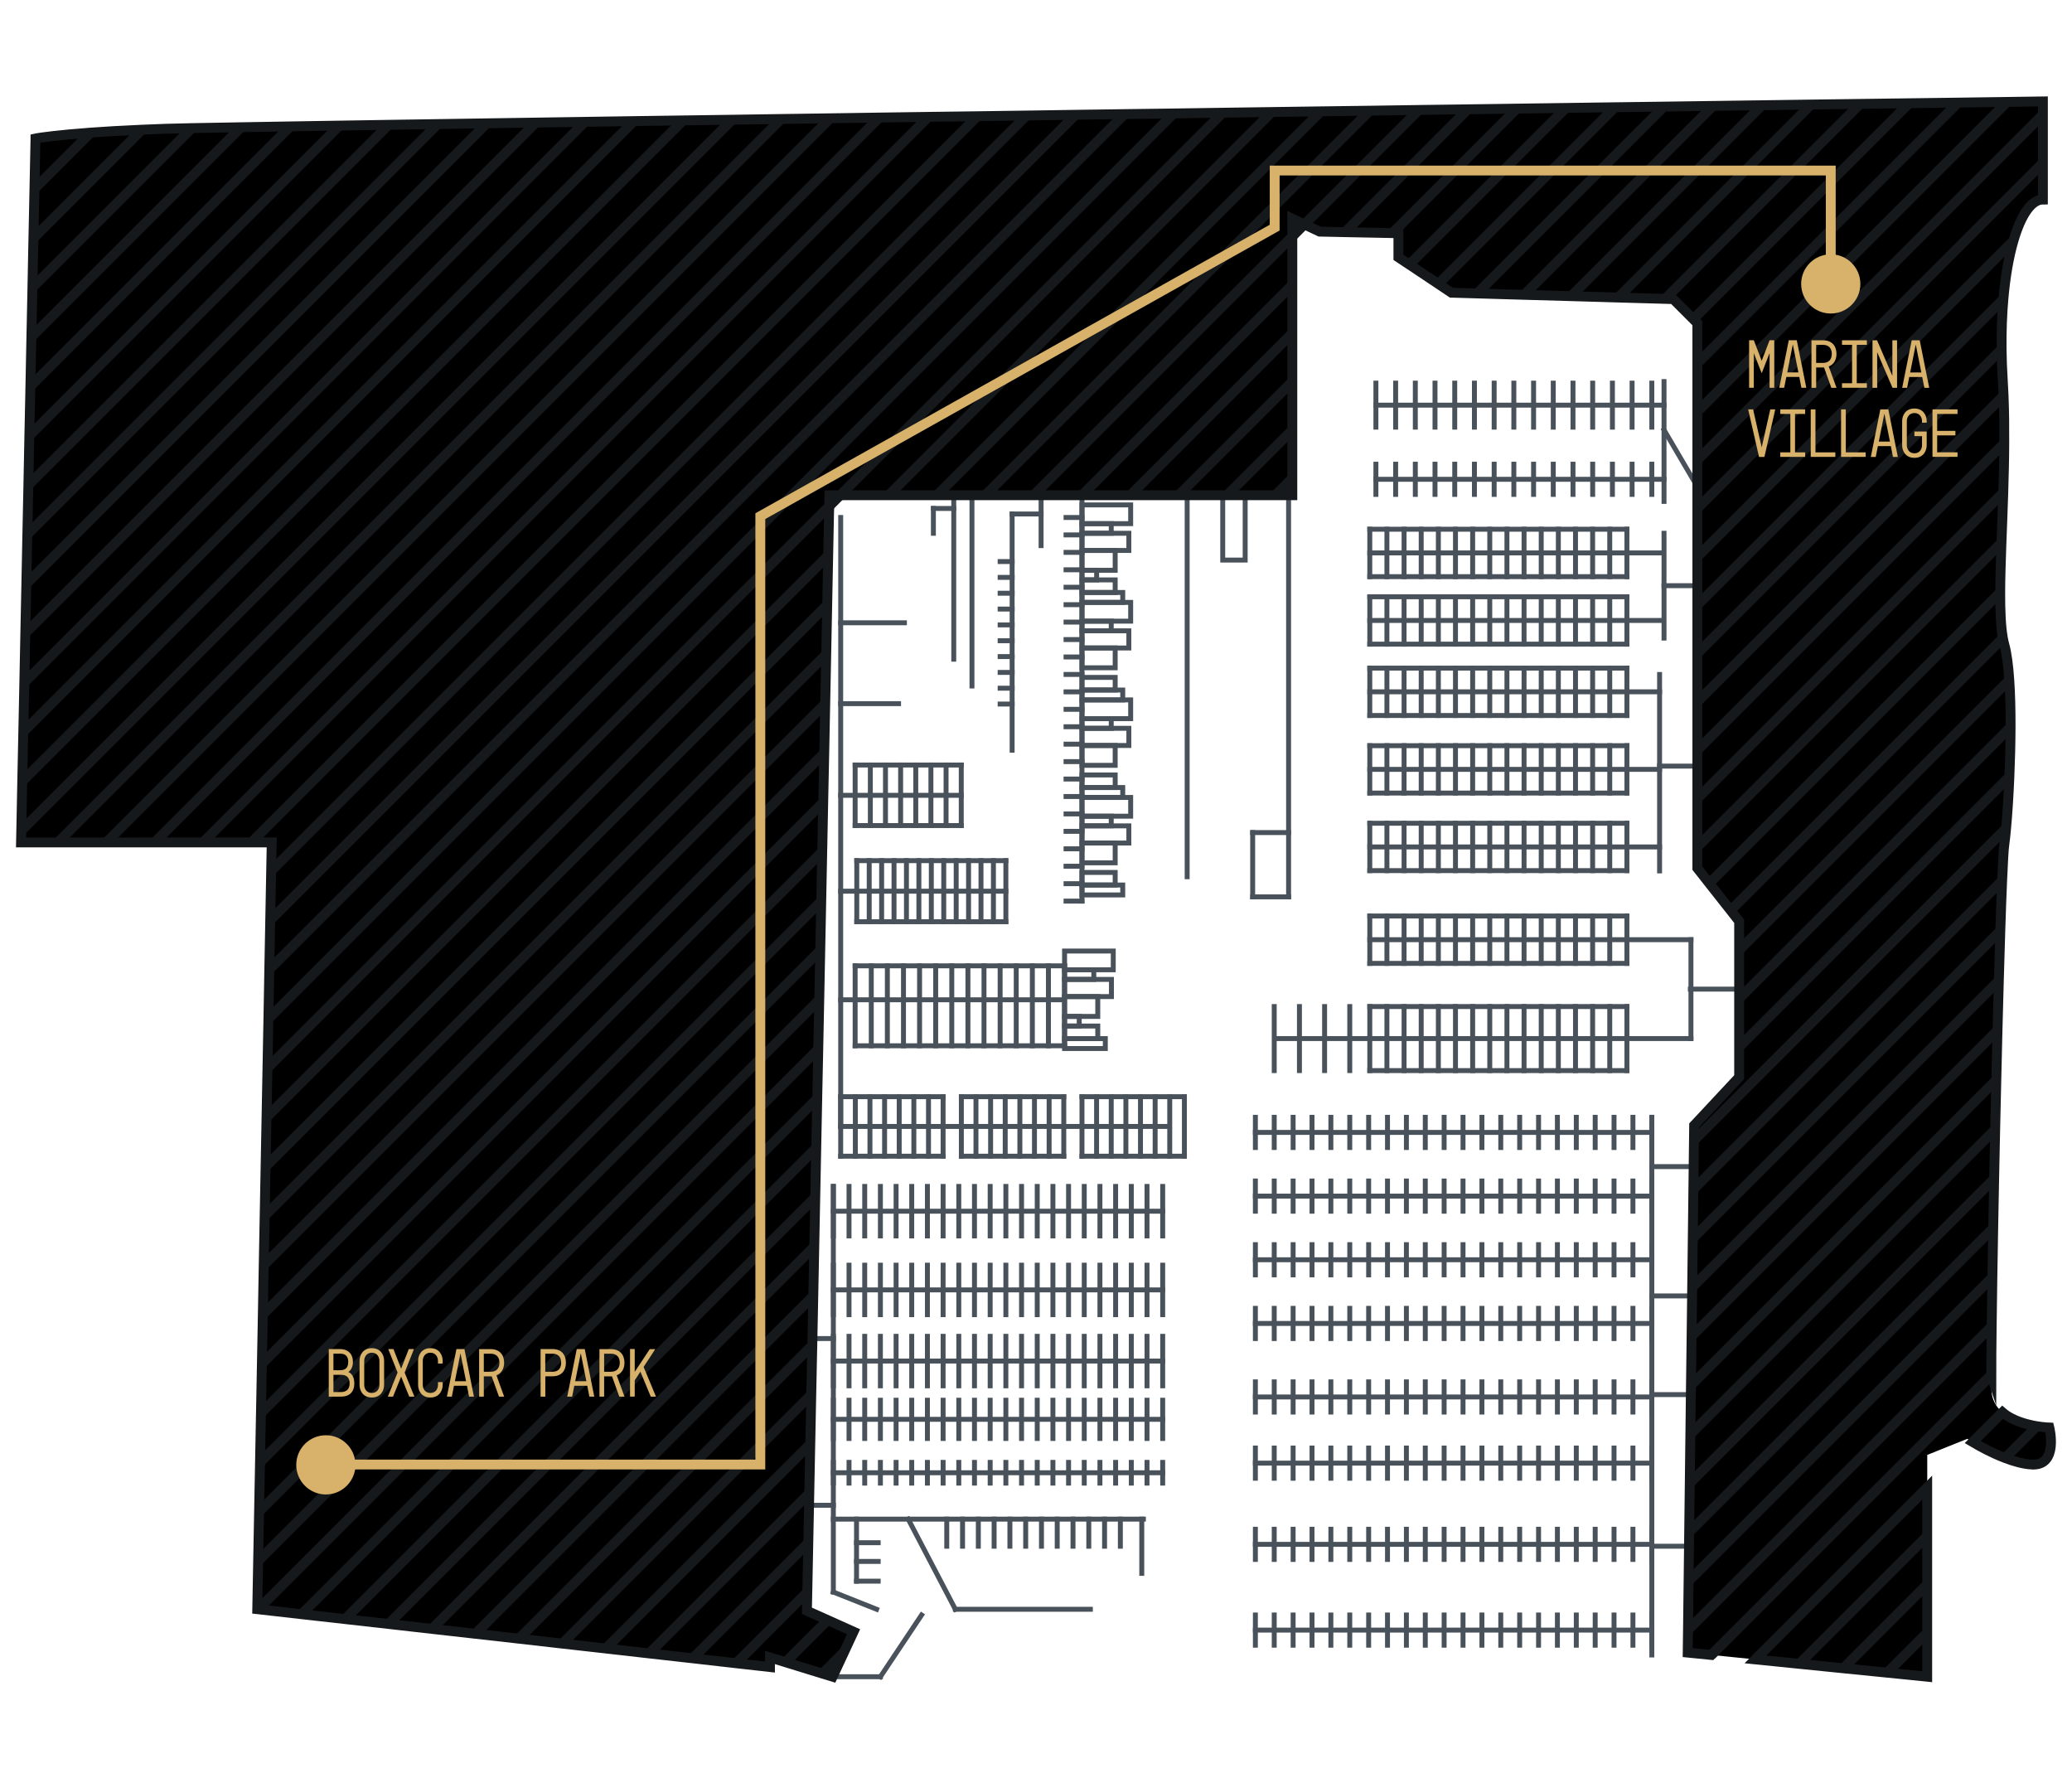 <?xml version="1.0" encoding="UTF-8"?><svg id="_2016-move" xmlns="http://www.w3.org/2000/svg" width="620" height="532" viewBox="0 0 420 360"><defs><style>.cls-1{stroke:#49525a;stroke-linecap:square;}.cls-1,.cls-2,.cls-3{fill:none;stroke-miterlimit:10;}.cls-4{fill:#d8b16a;}.cls-2{stroke:#16191c;}.cls-2,.cls-3{stroke-width:2px;}.cls-3{stroke:#d8b16a;}</style></defs><g><g id="dock"><line class="cls-1" x1="254.47" y1="229.32" x2="334.83" y2="229.32"/><line class="cls-1" x1="334.83" y1="226.26" x2="334.83" y2="335.23"/><line class="cls-1" x1="334.83" y1="236.25" x2="347.58" y2="236.25"/><line class="cls-1" x1="334.83" y1="262.46" x2="347.58" y2="262.46"/><line class="cls-1" x1="334.83" y1="282.46" x2="347.58" y2="282.46"/><line class="cls-1" x1="334.83" y1="313.19" x2="347.58" y2="313.19"/><line class="cls-1" x1="254.47" y1="232.38" x2="254.47" y2="226.26"/><line class="cls-1" x1="258.29" y1="232.38" x2="258.29" y2="226.26"/><line class="cls-1" x1="262.12" y1="232.38" x2="262.12" y2="226.26"/><line class="cls-1" x1="265.95" y1="232.38" x2="265.95" y2="226.26"/><line class="cls-1" x1="269.77" y1="232.38" x2="269.77" y2="226.26"/><line class="cls-1" x1="273.6" y1="232.38" x2="273.6" y2="226.26"/><line class="cls-1" x1="277.43" y1="232.38" x2="277.43" y2="226.26"/><line class="cls-1" x1="281.25" y1="232.38" x2="281.25" y2="226.26"/><line class="cls-1" x1="285.08" y1="232.38" x2="285.08" y2="226.26"/><line class="cls-1" x1="288.91" y1="232.38" x2="288.91" y2="226.26"/><line class="cls-1" x1="292.73" y1="232.38" x2="292.73" y2="226.26"/><line class="cls-1" x1="296.56" y1="232.38" x2="296.56" y2="226.26"/><line class="cls-1" x1="300.39" y1="232.38" x2="300.39" y2="226.26"/><line class="cls-1" x1="304.21" y1="232.38" x2="304.21" y2="226.26"/><line class="cls-1" x1="308.04" y1="232.38" x2="308.04" y2="226.26"/><line class="cls-1" x1="311.87" y1="232.38" x2="311.87" y2="226.26"/><line class="cls-1" x1="315.69" y1="232.38" x2="315.69" y2="226.26"/><line class="cls-1" x1="319.52" y1="232.38" x2="319.52" y2="226.26"/><line class="cls-1" x1="323.35" y1="232.38" x2="323.35" y2="226.26"/><line class="cls-1" x1="327.17" y1="232.38" x2="327.17" y2="226.26"/><line class="cls-1" x1="331" y1="232.38" x2="331" y2="226.26"/><line class="cls-1" x1="334.83" y1="232.38" x2="334.83" y2="226.26"/><line class="cls-1" x1="278.9" y1="100.01" x2="278.9" y2="93.89"/><line class="cls-1" x1="282.9" y1="100.01" x2="282.9" y2="93.89"/><line class="cls-1" x1="286.89" y1="100.01" x2="286.89" y2="93.89"/><line class="cls-1" x1="290.88" y1="100.01" x2="290.88" y2="93.89"/><line class="cls-1" x1="294.88" y1="100.01" x2="294.88" y2="93.89"/><line class="cls-1" x1="298.87" y1="100.01" x2="298.87" y2="93.89"/><line class="cls-1" x1="302.87" y1="100.01" x2="302.87" y2="93.89"/><line class="cls-1" x1="306.86" y1="100.01" x2="306.86" y2="93.89"/><line class="cls-1" x1="310.86" y1="100.01" x2="310.86" y2="93.89"/><line class="cls-1" x1="314.85" y1="100.01" x2="314.85" y2="93.89"/><line class="cls-1" x1="318.85" y1="100.01" x2="318.85" y2="93.89"/><line class="cls-1" x1="322.84" y1="100.01" x2="322.84" y2="93.89"/><line class="cls-1" x1="326.84" y1="100.01" x2="326.84" y2="93.89"/><line class="cls-1" x1="330.83" y1="100.01" x2="330.83" y2="93.89"/><line class="cls-1" x1="334.83" y1="100.01" x2="334.83" y2="93.89"/><line class="cls-1" x1="254.47" y1="242.23" x2="334.83" y2="242.23"/><line class="cls-1" x1="254.47" y1="245.29" x2="254.47" y2="239.17"/><line class="cls-1" x1="258.29" y1="245.29" x2="258.29" y2="239.17"/><line class="cls-1" x1="262.12" y1="245.29" x2="262.12" y2="239.17"/><line class="cls-1" x1="265.95" y1="245.29" x2="265.95" y2="239.17"/><line class="cls-1" x1="269.77" y1="245.29" x2="269.77" y2="239.17"/><line class="cls-1" x1="273.6" y1="245.29" x2="273.6" y2="239.17"/><line class="cls-1" x1="277.43" y1="245.29" x2="277.43" y2="239.17"/><line class="cls-1" x1="281.25" y1="245.29" x2="281.25" y2="239.17"/><line class="cls-1" x1="285.08" y1="245.29" x2="285.08" y2="239.17"/><line class="cls-1" x1="288.91" y1="245.29" x2="288.91" y2="239.17"/><line class="cls-1" x1="292.73" y1="245.29" x2="292.73" y2="239.17"/><line class="cls-1" x1="296.56" y1="245.29" x2="296.56" y2="239.17"/><line class="cls-1" x1="300.39" y1="245.29" x2="300.39" y2="239.17"/><line class="cls-1" x1="304.21" y1="245.29" x2="304.21" y2="239.17"/><line class="cls-1" x1="308.04" y1="245.29" x2="308.04" y2="239.17"/><line class="cls-1" x1="311.87" y1="245.29" x2="311.87" y2="239.17"/><line class="cls-1" x1="315.69" y1="245.29" x2="315.69" y2="239.17"/><line class="cls-1" x1="319.52" y1="245.29" x2="319.52" y2="239.17"/><line class="cls-1" x1="323.35" y1="245.29" x2="323.35" y2="239.17"/><line class="cls-1" x1="327.17" y1="245.29" x2="327.17" y2="239.17"/><line class="cls-1" x1="331" y1="245.29" x2="331" y2="239.17"/><line class="cls-1" x1="334.83" y1="245.29" x2="334.83" y2="239.17"/><line class="cls-1" x1="254.47" y1="255.13" x2="334.83" y2="255.13"/><line class="cls-1" x1="254.47" y1="258.19" x2="254.47" y2="252.07"/><line class="cls-1" x1="258.29" y1="258.19" x2="258.29" y2="252.07"/><line class="cls-1" x1="262.12" y1="258.19" x2="262.12" y2="252.07"/><line class="cls-1" x1="265.95" y1="258.19" x2="265.95" y2="252.07"/><line class="cls-1" x1="269.77" y1="258.19" x2="269.77" y2="252.07"/><line class="cls-1" x1="273.6" y1="258.19" x2="273.6" y2="252.07"/><line class="cls-1" x1="277.43" y1="258.19" x2="277.43" y2="252.07"/><line class="cls-1" x1="281.25" y1="258.19" x2="281.25" y2="252.07"/><line class="cls-1" x1="285.08" y1="258.19" x2="285.08" y2="252.07"/><line class="cls-1" x1="288.91" y1="258.19" x2="288.91" y2="252.07"/><line class="cls-1" x1="292.73" y1="258.19" x2="292.73" y2="252.07"/><line class="cls-1" x1="296.56" y1="258.19" x2="296.56" y2="252.07"/><line class="cls-1" x1="300.39" y1="258.19" x2="300.39" y2="252.07"/><line class="cls-1" x1="304.21" y1="258.19" x2="304.21" y2="252.07"/><line class="cls-1" x1="308.04" y1="258.19" x2="308.04" y2="252.07"/><line class="cls-1" x1="311.87" y1="258.19" x2="311.87" y2="252.07"/><line class="cls-1" x1="315.69" y1="258.19" x2="315.69" y2="252.07"/><line class="cls-1" x1="319.52" y1="258.19" x2="319.52" y2="252.07"/><line class="cls-1" x1="323.35" y1="258.19" x2="323.35" y2="252.07"/><line class="cls-1" x1="327.17" y1="258.19" x2="327.17" y2="252.07"/><line class="cls-1" x1="331" y1="258.19" x2="331" y2="252.07"/><line class="cls-1" x1="334.83" y1="258.19" x2="334.83" y2="252.07"/><line class="cls-1" x1="254.47" y1="268.04" x2="334.83" y2="268.04"/><line class="cls-1" x1="254.47" y1="271.1" x2="254.47" y2="264.98"/><line class="cls-1" x1="258.29" y1="271.1" x2="258.29" y2="264.98"/><line class="cls-1" x1="262.12" y1="271.1" x2="262.12" y2="264.98"/><line class="cls-1" x1="265.95" y1="271.1" x2="265.95" y2="264.98"/><line class="cls-1" x1="269.77" y1="271.1" x2="269.77" y2="264.98"/><line class="cls-1" x1="273.6" y1="271.1" x2="273.6" y2="264.98"/><line class="cls-1" x1="277.43" y1="271.1" x2="277.43" y2="264.98"/><line class="cls-1" x1="281.25" y1="271.1" x2="281.25" y2="264.98"/><line class="cls-1" x1="285.08" y1="271.1" x2="285.08" y2="264.98"/><line class="cls-1" x1="288.91" y1="271.1" x2="288.91" y2="264.98"/><line class="cls-1" x1="292.73" y1="271.1" x2="292.73" y2="264.98"/><line class="cls-1" x1="296.56" y1="271.1" x2="296.56" y2="264.98"/><line class="cls-1" x1="300.39" y1="271.1" x2="300.39" y2="264.98"/><line class="cls-1" x1="304.21" y1="271.1" x2="304.21" y2="264.98"/><line class="cls-1" x1="308.04" y1="271.1" x2="308.04" y2="264.98"/><line class="cls-1" x1="311.87" y1="271.1" x2="311.87" y2="264.98"/><line class="cls-1" x1="315.69" y1="271.1" x2="315.69" y2="264.98"/><line class="cls-1" x1="319.52" y1="271.1" x2="319.52" y2="264.98"/><line class="cls-1" x1="323.35" y1="271.1" x2="323.35" y2="264.98"/><line class="cls-1" x1="327.17" y1="271.1" x2="327.17" y2="264.98"/><line class="cls-1" x1="331" y1="271.1" x2="331" y2="264.98"/><line class="cls-1" x1="334.83" y1="271.1" x2="334.83" y2="264.98"/><line class="cls-1" x1="254.47" y1="282.94" x2="334.83" y2="282.94"/><line class="cls-1" x1="254.47" y1="286" x2="254.47" y2="279.88"/><line class="cls-1" x1="258.29" y1="286" x2="258.29" y2="279.88"/><line class="cls-1" x1="262.12" y1="286" x2="262.12" y2="279.88"/><line class="cls-1" x1="265.95" y1="286" x2="265.95" y2="279.88"/><line class="cls-1" x1="269.77" y1="286" x2="269.77" y2="279.88"/><line class="cls-1" x1="273.6" y1="286" x2="273.6" y2="279.88"/><line class="cls-1" x1="277.43" y1="286" x2="277.43" y2="279.88"/><line class="cls-1" x1="281.25" y1="286" x2="281.25" y2="279.88"/><line class="cls-1" x1="285.08" y1="286" x2="285.08" y2="279.88"/><line class="cls-1" x1="288.91" y1="286" x2="288.91" y2="279.88"/><line class="cls-1" x1="292.73" y1="286" x2="292.73" y2="279.88"/><line class="cls-1" x1="296.56" y1="286" x2="296.56" y2="279.88"/><line class="cls-1" x1="300.39" y1="286" x2="300.39" y2="279.88"/><line class="cls-1" x1="304.21" y1="286" x2="304.21" y2="279.88"/><line class="cls-1" x1="308.04" y1="286" x2="308.04" y2="279.88"/><line class="cls-1" x1="311.87" y1="286" x2="311.87" y2="279.88"/><line class="cls-1" x1="315.69" y1="286" x2="315.69" y2="279.88"/><line class="cls-1" x1="319.52" y1="286" x2="319.52" y2="279.88"/><line class="cls-1" x1="323.35" y1="286" x2="323.35" y2="279.88"/><line class="cls-1" x1="327.17" y1="286" x2="327.17" y2="279.88"/><line class="cls-1" x1="331" y1="286" x2="331" y2="279.88"/><line class="cls-1" x1="334.83" y1="286" x2="334.83" y2="279.88"/><line class="cls-1" x1="254.47" y1="296.35" x2="334.83" y2="296.35"/><line class="cls-1" x1="254.47" y1="299.41" x2="254.47" y2="293.29"/><line class="cls-1" x1="258.29" y1="299.41" x2="258.29" y2="293.29"/><line class="cls-1" x1="262.12" y1="299.41" x2="262.12" y2="293.29"/><line class="cls-1" x1="265.95" y1="299.41" x2="265.95" y2="293.29"/><line class="cls-1" x1="269.77" y1="299.41" x2="269.77" y2="293.29"/><line class="cls-1" x1="273.6" y1="299.41" x2="273.6" y2="293.29"/><line class="cls-1" x1="277.43" y1="299.41" x2="277.43" y2="293.29"/><line class="cls-1" x1="281.25" y1="299.41" x2="281.25" y2="293.29"/><line class="cls-1" x1="285.08" y1="299.41" x2="285.08" y2="293.29"/><line class="cls-1" x1="288.91" y1="299.41" x2="288.91" y2="293.29"/><line class="cls-1" x1="292.73" y1="299.41" x2="292.73" y2="293.29"/><line class="cls-1" x1="296.56" y1="299.41" x2="296.56" y2="293.29"/><line class="cls-1" x1="300.39" y1="299.41" x2="300.39" y2="293.29"/><line class="cls-1" x1="304.21" y1="299.41" x2="304.21" y2="293.29"/><line class="cls-1" x1="308.04" y1="299.41" x2="308.04" y2="293.29"/><line class="cls-1" x1="311.87" y1="299.41" x2="311.87" y2="293.29"/><line class="cls-1" x1="315.69" y1="299.41" x2="315.69" y2="293.29"/><line class="cls-1" x1="319.52" y1="299.41" x2="319.52" y2="293.29"/><line class="cls-1" x1="323.35" y1="299.41" x2="323.35" y2="293.29"/><line class="cls-1" x1="327.17" y1="299.41" x2="327.17" y2="293.29"/><line class="cls-1" x1="331" y1="299.41" x2="331" y2="293.29"/><line class="cls-1" x1="334.83" y1="299.41" x2="334.83" y2="293.29"/><line class="cls-1" x1="254.47" y1="312.81" x2="334.83" y2="312.81"/><line class="cls-1" x1="254.47" y1="315.87" x2="254.47" y2="309.75"/><line class="cls-1" x1="258.29" y1="315.87" x2="258.29" y2="309.75"/><line class="cls-1" x1="262.12" y1="315.87" x2="262.12" y2="309.75"/><line class="cls-1" x1="265.95" y1="315.87" x2="265.95" y2="309.75"/><line class="cls-1" x1="269.77" y1="315.87" x2="269.77" y2="309.75"/><line class="cls-1" x1="273.6" y1="315.87" x2="273.6" y2="309.75"/><line class="cls-1" x1="277.43" y1="315.87" x2="277.43" y2="309.75"/><line class="cls-1" x1="281.25" y1="315.87" x2="281.25" y2="309.75"/><line class="cls-1" x1="285.08" y1="315.87" x2="285.08" y2="309.75"/><line class="cls-1" x1="288.91" y1="315.87" x2="288.91" y2="309.75"/><line class="cls-1" x1="292.73" y1="315.87" x2="292.73" y2="309.75"/><line class="cls-1" x1="296.56" y1="315.87" x2="296.56" y2="309.75"/><line class="cls-1" x1="300.39" y1="315.87" x2="300.39" y2="309.75"/><line class="cls-1" x1="304.21" y1="315.87" x2="304.21" y2="309.75"/><line class="cls-1" x1="308.04" y1="315.87" x2="308.04" y2="309.75"/><line class="cls-1" x1="311.87" y1="315.87" x2="311.87" y2="309.75"/><line class="cls-1" x1="315.69" y1="315.87" x2="315.69" y2="309.75"/><line class="cls-1" x1="319.52" y1="315.87" x2="319.52" y2="309.75"/><line class="cls-1" x1="323.35" y1="315.87" x2="323.35" y2="309.75"/><line class="cls-1" x1="327.17" y1="315.87" x2="327.17" y2="309.75"/><line class="cls-1" x1="331" y1="315.87" x2="331" y2="309.75"/><line class="cls-1" x1="334.83" y1="315.87" x2="334.83" y2="309.75"/><line class="cls-1" x1="254.47" y1="330.19" x2="334.83" y2="330.19"/><line class="cls-1" x1="254.47" y1="333.25" x2="254.47" y2="327.13"/><line class="cls-1" x1="258.29" y1="333.25" x2="258.29" y2="327.13"/><line class="cls-1" x1="262.12" y1="333.25" x2="262.12" y2="327.13"/><line class="cls-1" x1="265.95" y1="333.25" x2="265.95" y2="327.13"/><line class="cls-1" x1="269.77" y1="333.25" x2="269.77" y2="327.13"/><line class="cls-1" x1="273.6" y1="333.25" x2="273.6" y2="327.13"/><line class="cls-1" x1="277.43" y1="333.25" x2="277.43" y2="327.13"/><line class="cls-1" x1="281.25" y1="333.25" x2="281.25" y2="327.13"/><line class="cls-1" x1="285.08" y1="333.25" x2="285.08" y2="327.13"/><line class="cls-1" x1="288.91" y1="333.25" x2="288.91" y2="327.13"/><line class="cls-1" x1="292.73" y1="333.25" x2="292.73" y2="327.13"/><line class="cls-1" x1="296.56" y1="333.25" x2="296.56" y2="327.13"/><line class="cls-1" x1="300.39" y1="333.25" x2="300.39" y2="327.13"/><line class="cls-1" x1="304.21" y1="333.25" x2="304.21" y2="327.13"/><line class="cls-1" x1="308.04" y1="333.25" x2="308.04" y2="327.13"/><line class="cls-1" x1="311.87" y1="333.25" x2="311.87" y2="327.13"/><line class="cls-1" x1="315.69" y1="333.25" x2="315.69" y2="327.13"/><line class="cls-1" x1="319.52" y1="333.25" x2="319.52" y2="327.13"/><line class="cls-1" x1="323.35" y1="333.25" x2="323.35" y2="327.13"/><line class="cls-1" x1="327.17" y1="333.25" x2="327.17" y2="327.13"/><line class="cls-1" x1="331" y1="333.25" x2="331" y2="327.13"/><line class="cls-1" x1="334.83" y1="333.25" x2="334.83" y2="327.13"/><line class="cls-1" x1="168.92" y1="240.27" x2="168.92" y2="322.48"/><line class="cls-1" x1="168.92" y1="322.48" x2="177.69" y2="325.97"/><line class="cls-1" x1="161.51" y1="304.89" x2="168.92" y2="304.89"/><line class="cls-1" x1="162.24" y1="271.1" x2="168.92" y2="271.1"/><line class="cls-1" x1="168.92" y1="245.29" x2="235.68" y2="245.29"/><line class="cls-1" x1="235.68" y1="240.27" x2="235.68" y2="250.3"/><line class="cls-1" x1="232.5" y1="240.27" x2="232.5" y2="250.3"/><line class="cls-1" x1="229.32" y1="240.27" x2="229.32" y2="250.3"/><line class="cls-1" x1="226.14" y1="240.27" x2="226.14" y2="250.3"/><line class="cls-1" x1="222.96" y1="240.27" x2="222.96" y2="250.3"/><line class="cls-1" x1="219.78" y1="240.27" x2="219.78" y2="250.3"/><line class="cls-1" x1="216.6" y1="240.27" x2="216.6" y2="250.3"/><line class="cls-1" x1="213.43" y1="240.27" x2="213.43" y2="250.3"/><line class="cls-1" x1="210.25" y1="240.27" x2="210.25" y2="250.3"/><line class="cls-1" x1="207.07" y1="240.27" x2="207.07" y2="250.3"/><line class="cls-1" x1="203.89" y1="240.27" x2="203.89" y2="250.3"/><line class="cls-1" x1="200.71" y1="240.27" x2="200.71" y2="250.3"/><line class="cls-1" x1="197.53" y1="240.27" x2="197.53" y2="250.3"/><line class="cls-1" x1="194.35" y1="240.27" x2="194.35" y2="250.3"/><line class="cls-1" x1="191.17" y1="240.27" x2="191.17" y2="250.3"/><line class="cls-1" x1="187.99" y1="240.27" x2="187.99" y2="250.3"/><line class="cls-1" x1="184.81" y1="240.27" x2="184.81" y2="250.3"/><line class="cls-1" x1="181.64" y1="240.27" x2="181.64" y2="250.3"/><line class="cls-1" x1="178.46" y1="240.27" x2="178.46" y2="250.3"/><line class="cls-1" x1="175.28" y1="240.27" x2="175.28" y2="250.3"/><line class="cls-1" x1="172.1" y1="240.27" x2="172.1" y2="250.3"/><line class="cls-1" x1="168.92" y1="240.27" x2="168.92" y2="250.3"/><line class="cls-1" x1="168.92" y1="261.24" x2="235.68" y2="261.24"/><line class="cls-1" x1="235.68" y1="256.23" x2="235.68" y2="266.26"/><line class="cls-1" x1="232.5" y1="256.23" x2="232.5" y2="266.26"/><line class="cls-1" x1="229.32" y1="256.23" x2="229.32" y2="266.26"/><line class="cls-1" x1="226.14" y1="256.23" x2="226.14" y2="266.26"/><line class="cls-1" x1="222.96" y1="256.23" x2="222.96" y2="266.26"/><line class="cls-1" x1="219.78" y1="256.23" x2="219.78" y2="266.26"/><line class="cls-1" x1="216.6" y1="256.23" x2="216.6" y2="266.26"/><line class="cls-1" x1="213.43" y1="256.23" x2="213.43" y2="266.26"/><line class="cls-1" x1="210.25" y1="256.23" x2="210.25" y2="266.26"/><line class="cls-1" x1="207.07" y1="256.23" x2="207.07" y2="266.26"/><line class="cls-1" x1="203.89" y1="256.23" x2="203.89" y2="266.26"/><line class="cls-1" x1="200.71" y1="256.23" x2="200.71" y2="266.26"/><line class="cls-1" x1="197.53" y1="256.23" x2="197.53" y2="266.26"/><line class="cls-1" x1="194.35" y1="256.23" x2="194.35" y2="266.26"/><line class="cls-1" x1="191.17" y1="256.23" x2="191.17" y2="266.26"/><line class="cls-1" x1="187.99" y1="256.23" x2="187.99" y2="266.26"/><line class="cls-1" x1="184.81" y1="256.23" x2="184.81" y2="266.26"/><line class="cls-1" x1="181.64" y1="256.23" x2="181.64" y2="266.26"/><line class="cls-1" x1="178.46" y1="256.23" x2="178.46" y2="266.26"/><line class="cls-1" x1="175.28" y1="256.23" x2="175.28" y2="266.26"/><line class="cls-1" x1="172.1" y1="256.23" x2="172.1" y2="266.26"/><line class="cls-1" x1="168.92" y1="256.23" x2="168.92" y2="266.26"/><line class="cls-1" x1="168.92" y1="275.66" x2="235.68" y2="275.66"/><line class="cls-1" x1="235.68" y1="270.65" x2="235.68" y2="280.68"/><line class="cls-1" x1="232.5" y1="270.65" x2="232.5" y2="280.68"/><line class="cls-1" x1="229.32" y1="270.65" x2="229.32" y2="280.68"/><line class="cls-1" x1="226.14" y1="270.65" x2="226.14" y2="280.68"/><line class="cls-1" x1="222.96" y1="270.65" x2="222.96" y2="280.68"/><line class="cls-1" x1="219.78" y1="270.65" x2="219.78" y2="280.68"/><line class="cls-1" x1="216.6" y1="270.65" x2="216.6" y2="280.68"/><line class="cls-1" x1="213.43" y1="270.65" x2="213.43" y2="280.68"/><line class="cls-1" x1="210.25" y1="270.65" x2="210.25" y2="280.68"/><line class="cls-1" x1="207.07" y1="270.65" x2="207.07" y2="280.68"/><line class="cls-1" x1="203.89" y1="270.65" x2="203.89" y2="280.68"/><line class="cls-1" x1="200.71" y1="270.65" x2="200.71" y2="280.68"/><line class="cls-1" x1="197.53" y1="270.65" x2="197.53" y2="280.68"/><line class="cls-1" x1="194.35" y1="270.65" x2="194.35" y2="280.68"/><line class="cls-1" x1="191.17" y1="270.65" x2="191.17" y2="280.68"/><line class="cls-1" x1="187.99" y1="270.65" x2="187.99" y2="280.68"/><line class="cls-1" x1="184.81" y1="270.65" x2="184.81" y2="280.68"/><line class="cls-1" x1="181.64" y1="270.65" x2="181.64" y2="280.68"/><line class="cls-1" x1="178.46" y1="270.65" x2="178.46" y2="280.68"/><line class="cls-1" x1="175.28" y1="270.65" x2="175.28" y2="280.68"/><line class="cls-1" x1="172.1" y1="270.65" x2="172.1" y2="280.68"/><line class="cls-1" x1="168.92" y1="270.65" x2="168.92" y2="280.68"/><line class="cls-1" x1="168.92" y1="287.47" x2="235.68" y2="287.47"/><line class="cls-1" x1="235.68" y1="283.6" x2="235.68" y2="291.35"/><line class="cls-1" x1="232.5" y1="283.6" x2="232.5" y2="291.35"/><line class="cls-1" x1="229.32" y1="283.6" x2="229.32" y2="291.35"/><line class="cls-1" x1="226.14" y1="283.6" x2="226.14" y2="291.35"/><line class="cls-1" x1="222.96" y1="283.6" x2="222.96" y2="291.35"/><line class="cls-1" x1="219.78" y1="283.6" x2="219.78" y2="291.35"/><line class="cls-1" x1="216.6" y1="283.6" x2="216.6" y2="291.35"/><line class="cls-1" x1="213.43" y1="283.6" x2="213.43" y2="291.35"/><line class="cls-1" x1="210.25" y1="283.6" x2="210.25" y2="291.35"/><line class="cls-1" x1="207.07" y1="283.6" x2="207.07" y2="291.35"/><line class="cls-1" x1="203.89" y1="283.6" x2="203.89" y2="291.35"/><line class="cls-1" x1="200.71" y1="283.6" x2="200.71" y2="291.35"/><line class="cls-1" x1="197.53" y1="283.6" x2="197.53" y2="291.35"/><line class="cls-1" x1="194.35" y1="283.6" x2="194.35" y2="291.35"/><line class="cls-1" x1="191.17" y1="283.6" x2="191.17" y2="291.35"/><line class="cls-1" x1="187.99" y1="283.6" x2="187.99" y2="291.35"/><line class="cls-1" x1="184.81" y1="283.6" x2="184.81" y2="291.35"/><line class="cls-1" x1="181.64" y1="283.6" x2="181.64" y2="291.35"/><line class="cls-1" x1="178.46" y1="283.6" x2="178.46" y2="291.35"/><line class="cls-1" x1="175.28" y1="283.6" x2="175.28" y2="291.35"/><line class="cls-1" x1="172.1" y1="283.6" x2="172.1" y2="291.35"/><line class="cls-1" x1="168.92" y1="283.6" x2="168.92" y2="291.35"/><line class="cls-1" x1="168.92" y1="298.3" x2="235.68" y2="298.3"/><line class="cls-1" x1="235.68" y1="296.2" x2="235.68" y2="300.4"/><line class="cls-1" x1="232.5" y1="296.2" x2="232.5" y2="300.4"/><line class="cls-1" x1="229.32" y1="296.2" x2="229.32" y2="300.4"/><line class="cls-1" x1="226.14" y1="296.2" x2="226.14" y2="300.4"/><line class="cls-1" x1="222.96" y1="296.2" x2="222.96" y2="300.4"/><line class="cls-1" x1="219.78" y1="296.2" x2="219.78" y2="300.4"/><line class="cls-1" x1="216.6" y1="296.2" x2="216.6" y2="300.4"/><line class="cls-1" x1="213.43" y1="296.2" x2="213.43" y2="300.4"/><line class="cls-1" x1="210.25" y1="296.2" x2="210.25" y2="300.4"/><line class="cls-1" x1="207.07" y1="296.2" x2="207.07" y2="300.4"/><line class="cls-1" x1="203.89" y1="296.2" x2="203.89" y2="300.4"/><line class="cls-1" x1="200.71" y1="296.2" x2="200.71" y2="300.4"/><line class="cls-1" x1="197.53" y1="296.2" x2="197.53" y2="300.4"/><line class="cls-1" x1="194.35" y1="296.2" x2="194.35" y2="300.4"/><line class="cls-1" x1="191.17" y1="296.2" x2="191.17" y2="300.4"/><line class="cls-1" x1="187.99" y1="296.2" x2="187.99" y2="300.4"/><line class="cls-1" x1="184.81" y1="296.2" x2="184.81" y2="300.4"/><line class="cls-1" x1="181.64" y1="296.2" x2="181.64" y2="300.4"/><line class="cls-1" x1="178.46" y1="296.2" x2="178.46" y2="300.4"/><line class="cls-1" x1="175.28" y1="296.2" x2="175.28" y2="300.4"/><line class="cls-1" x1="172.1" y1="296.2" x2="172.1" y2="300.4"/><line class="cls-1" x1="168.92" y1="296.2" x2="168.92" y2="300.4"/><line class="cls-1" x1="168.92" y1="307.7" x2="231.77" y2="307.7"/><line class="cls-1" x1="231.44" y1="318.69" x2="231.44" y2="307.7"/><line class="cls-1" x1="184.1" y1="307.7" x2="193.65" y2="325.97"/><line class="cls-1" x1="221.02" y1="325.97" x2="193.65" y2="325.97"/><line class="cls-1" x1="168.78" y1="339.64" x2="178.46" y2="339.64"/><line class="cls-1" x1="186.81" y1="327.13" x2="178.46" y2="339.64"/><line class="cls-1" x1="191.91" y1="313.19" x2="191.91" y2="307.7"/><line class="cls-1" x1="195.11" y1="313.19" x2="195.11" y2="307.7"/><line class="cls-1" x1="198.31" y1="313.19" x2="198.31" y2="307.7"/><line class="cls-1" x1="201.51" y1="313.19" x2="201.51" y2="307.7"/><line class="cls-1" x1="204.71" y1="313.19" x2="204.71" y2="307.7"/><line class="cls-1" x1="207.91" y1="313.19" x2="207.91" y2="307.7"/><line class="cls-1" x1="211.11" y1="313.19" x2="211.11" y2="307.7"/><line class="cls-1" x1="214.3" y1="313.19" x2="214.3" y2="307.7"/><line class="cls-1" x1="217.5" y1="313.19" x2="217.5" y2="307.7"/><line class="cls-1" x1="220.7" y1="313.19" x2="220.7" y2="307.7"/><line class="cls-1" x1="223.9" y1="313.19" x2="223.9" y2="307.7"/><line class="cls-1" x1="227.1" y1="313.19" x2="227.1" y2="307.7"/><line class="cls-1" x1="173.62" y1="320.27" x2="173.62" y2="307.7"/><line class="cls-1" x1="178.01" y1="312.48" x2="173.62" y2="312.48"/><line class="cls-1" x1="178.01" y1="320.27" x2="173.62" y2="320.27"/><line class="cls-1" x1="178.01" y1="316.27" x2="173.62" y2="316.27"/><line class="cls-1" x1="170.41" y1="104.69" x2="170.41" y2="228.11"/><line class="cls-1" x1="236.44" y1="228.11" x2="170.41" y2="228.11"/><line class="cls-1" x1="261.2" y1="99.43" x2="261.2" y2="181.58"/><line class="cls-1" x1="253.92" y1="181.58" x2="261.2" y2="181.58"/><line class="cls-1" x1="253.92" y1="168.55" x2="253.92" y2="181.58"/><line class="cls-1" x1="261.2" y1="168.55" x2="253.92" y2="168.55"/><line class="cls-1" x1="240.64" y1="100.18" x2="240.64" y2="177.5"/><line class="cls-1" x1="197.02" y1="100.94" x2="197.02" y2="138.84"/><line class="cls-1" x1="193.33" y1="100.18" x2="193.33" y2="133.41"/><line class="cls-1" x1="193.33" y1="102.86" x2="189.2" y2="102.86"/><line class="cls-1" x1="189.2" y1="107.89" x2="189.2" y2="102.86"/><line class="cls-1" x1="337.3" y1="77.14" x2="337.3" y2="101.43"/><line class="cls-1" x1="337.3" y1="107.89" x2="337.3" y2="129.13"/><line class="cls-1" x1="336.4" y1="136.51" x2="336.4" y2="176.32"/><line class="cls-1" x1="342.76" y1="190.26" x2="342.76" y2="210.3"/><line class="cls-1" x1="357.17" y1="200.28" x2="342.64" y2="200.28"/><line class="cls-1" x1="348.64" y1="155.08" x2="336.4" y2="155.08"/><line class="cls-1" x1="337.3" y1="118.51" x2="347.23" y2="118.51"/><line class="cls-1" x1="337.3" y1="86.94" x2="346.91" y2="103.32"/><line class="cls-1" x1="337.3" y1="96.95" x2="278.9" y2="96.95"/><line class="cls-1" x1="278.9" y1="86.38" x2="278.9" y2="77.46"/><line class="cls-1" x1="282.9" y1="86.38" x2="282.9" y2="77.46"/><line class="cls-1" x1="286.89" y1="86.38" x2="286.89" y2="77.46"/><line class="cls-1" x1="290.88" y1="86.38" x2="290.88" y2="77.46"/><line class="cls-1" x1="294.88" y1="86.38" x2="294.88" y2="77.46"/><line class="cls-1" x1="298.87" y1="86.38" x2="298.87" y2="77.46"/><line class="cls-1" x1="302.87" y1="86.38" x2="302.87" y2="77.46"/><line class="cls-1" x1="306.86" y1="86.38" x2="306.86" y2="77.46"/><line class="cls-1" x1="310.86" y1="86.38" x2="310.86" y2="77.46"/><line class="cls-1" x1="314.85" y1="86.38" x2="314.85" y2="77.46"/><line class="cls-1" x1="318.85" y1="86.38" x2="318.85" y2="77.46"/><line class="cls-1" x1="322.84" y1="86.38" x2="322.84" y2="77.46"/><line class="cls-1" x1="326.84" y1="86.38" x2="326.84" y2="77.46"/><line class="cls-1" x1="330.83" y1="86.38" x2="330.83" y2="77.46"/><line class="cls-1" x1="334.83" y1="86.38" x2="334.83" y2="77.46"/><line class="cls-1" x1="337.3" y1="81.92" x2="278.9" y2="81.92"/><line class="cls-1" x1="342.76" y1="210.3" x2="258.52" y2="210.3"/><line class="cls-1" x1="342.76" y1="190.26" x2="277.66" y2="190.26"/><line class="cls-1" x1="258.29" y1="203.81" x2="258.29" y2="216.79"/><line class="cls-1" x1="263.4" y1="203.81" x2="263.4" y2="216.79"/><line class="cls-1" x1="268.5" y1="203.81" x2="268.5" y2="216.79"/><line class="cls-1" x1="273.6" y1="203.81" x2="273.6" y2="216.79"/><line class="cls-1" x1="277.66" y1="203.81" x2="277.66" y2="216.79"/><line class="cls-1" x1="281.13" y1="203.81" x2="281.13" y2="216.79"/><line class="cls-1" x1="284.61" y1="203.81" x2="284.61" y2="216.79"/><line class="cls-1" x1="288.08" y1="203.81" x2="288.08" y2="216.79"/><line class="cls-1" x1="291.56" y1="203.81" x2="291.56" y2="216.79"/><line class="cls-1" x1="295.03" y1="203.81" x2="295.03" y2="216.79"/><line class="cls-1" x1="298.51" y1="203.81" x2="298.51" y2="216.79"/><line class="cls-1" x1="301.98" y1="203.81" x2="301.98" y2="216.79"/><line class="cls-1" x1="305.46" y1="203.81" x2="305.46" y2="216.79"/><line class="cls-1" x1="308.93" y1="203.81" x2="308.93" y2="216.79"/><line class="cls-1" x1="312.41" y1="203.81" x2="312.41" y2="216.79"/><line class="cls-1" x1="315.88" y1="203.81" x2="315.88" y2="216.79"/><line class="cls-1" x1="319.36" y1="203.81" x2="319.36" y2="216.79"/><line class="cls-1" x1="322.83" y1="203.81" x2="322.83" y2="216.79"/><line class="cls-1" x1="326.3" y1="203.81" x2="326.3" y2="216.79"/><line class="cls-1" x1="329.78" y1="203.81" x2="329.78" y2="216.79"/><line class="cls-1" x1="277.66" y1="203.81" x2="329.78" y2="203.81"/><line class="cls-1" x1="329.78" y1="216.79" x2="277.66" y2="216.79"/><line class="cls-1" x1="277.66" y1="185.46" x2="277.66" y2="195.06"/><line class="cls-1" x1="281.13" y1="185.46" x2="281.13" y2="195.06"/><line class="cls-1" x1="284.61" y1="185.46" x2="284.61" y2="195.06"/><line class="cls-1" x1="288.08" y1="185.46" x2="288.08" y2="195.06"/><line class="cls-1" x1="291.56" y1="185.46" x2="291.56" y2="195.06"/><line class="cls-1" x1="295.03" y1="185.46" x2="295.03" y2="195.06"/><line class="cls-1" x1="298.51" y1="185.46" x2="298.51" y2="195.06"/><line class="cls-1" x1="301.98" y1="185.46" x2="301.98" y2="195.06"/><line class="cls-1" x1="305.46" y1="185.46" x2="305.46" y2="195.06"/><line class="cls-1" x1="308.93" y1="185.46" x2="308.93" y2="195.06"/><line class="cls-1" x1="312.41" y1="185.46" x2="312.41" y2="195.06"/><line class="cls-1" x1="315.88" y1="185.46" x2="315.88" y2="195.06"/><line class="cls-1" x1="319.36" y1="185.46" x2="319.36" y2="195.06"/><line class="cls-1" x1="322.83" y1="185.46" x2="322.83" y2="195.06"/><line class="cls-1" x1="326.3" y1="185.46" x2="326.3" y2="195.06"/><line class="cls-1" x1="329.78" y1="185.46" x2="329.78" y2="195.06"/><line class="cls-1" x1="277.66" y1="185.46" x2="329.78" y2="185.46"/><line class="cls-1" x1="329.78" y1="195.06" x2="277.66" y2="195.06"/><line class="cls-1" x1="277.66" y1="166.66" x2="277.66" y2="176.26"/><line class="cls-1" x1="281.13" y1="166.66" x2="281.13" y2="176.26"/><line class="cls-1" x1="284.61" y1="166.66" x2="284.61" y2="176.26"/><line class="cls-1" x1="288.08" y1="166.66" x2="288.08" y2="176.26"/><line class="cls-1" x1="291.56" y1="166.66" x2="291.56" y2="176.26"/><line class="cls-1" x1="295.03" y1="166.66" x2="295.03" y2="176.26"/><line class="cls-1" x1="298.51" y1="166.66" x2="298.51" y2="176.26"/><line class="cls-1" x1="301.98" y1="166.66" x2="301.98" y2="176.26"/><line class="cls-1" x1="305.46" y1="166.66" x2="305.46" y2="176.26"/><line class="cls-1" x1="308.93" y1="166.66" x2="308.93" y2="176.26"/><line class="cls-1" x1="312.41" y1="166.66" x2="312.41" y2="176.26"/><line class="cls-1" x1="315.88" y1="166.66" x2="315.88" y2="176.26"/><line class="cls-1" x1="319.36" y1="166.66" x2="319.36" y2="176.26"/><line class="cls-1" x1="322.83" y1="166.66" x2="322.83" y2="176.26"/><line class="cls-1" x1="326.3" y1="166.66" x2="326.3" y2="176.26"/><line class="cls-1" x1="329.78" y1="166.66" x2="329.78" y2="176.26"/><line class="cls-1" x1="277.66" y1="166.66" x2="329.78" y2="166.66"/><line class="cls-1" x1="329.78" y1="176.26" x2="277.66" y2="176.26"/><line class="cls-1" x1="336.4" y1="171.46" x2="277.66" y2="171.46"/><line class="cls-1" x1="277.66" y1="150.94" x2="277.66" y2="160.54"/><line class="cls-1" x1="281.13" y1="150.94" x2="281.13" y2="160.54"/><line class="cls-1" x1="284.61" y1="150.94" x2="284.61" y2="160.54"/><line class="cls-1" x1="288.08" y1="150.94" x2="288.08" y2="160.54"/><line class="cls-1" x1="291.56" y1="150.94" x2="291.56" y2="160.54"/><line class="cls-1" x1="295.03" y1="150.94" x2="295.03" y2="160.54"/><line class="cls-1" x1="298.51" y1="150.94" x2="298.51" y2="160.54"/><line class="cls-1" x1="301.98" y1="150.94" x2="301.98" y2="160.54"/><line class="cls-1" x1="305.46" y1="150.94" x2="305.46" y2="160.54"/><line class="cls-1" x1="308.93" y1="150.94" x2="308.93" y2="160.54"/><line class="cls-1" x1="312.41" y1="150.94" x2="312.41" y2="160.54"/><line class="cls-1" x1="315.88" y1="150.94" x2="315.88" y2="160.54"/><line class="cls-1" x1="319.36" y1="150.94" x2="319.36" y2="160.54"/><line class="cls-1" x1="322.83" y1="150.94" x2="322.83" y2="160.54"/><line class="cls-1" x1="326.3" y1="150.94" x2="326.3" y2="160.54"/><line class="cls-1" x1="329.78" y1="150.94" x2="329.78" y2="160.54"/><line class="cls-1" x1="277.66" y1="150.94" x2="329.78" y2="150.94"/><line class="cls-1" x1="329.78" y1="160.54" x2="277.66" y2="160.54"/><line class="cls-1" x1="336.4" y1="155.74" x2="277.66" y2="155.74"/><line class="cls-1" x1="277.66" y1="135.22" x2="277.66" y2="144.82"/><line class="cls-1" x1="281.13" y1="135.22" x2="281.13" y2="144.82"/><line class="cls-1" x1="284.61" y1="135.22" x2="284.61" y2="144.82"/><line class="cls-1" x1="288.08" y1="135.22" x2="288.08" y2="144.82"/><line class="cls-1" x1="291.56" y1="135.22" x2="291.56" y2="144.82"/><line class="cls-1" x1="295.03" y1="135.22" x2="295.03" y2="144.82"/><line class="cls-1" x1="298.51" y1="135.22" x2="298.51" y2="144.82"/><line class="cls-1" x1="301.98" y1="135.22" x2="301.98" y2="144.82"/><line class="cls-1" x1="305.46" y1="135.22" x2="305.46" y2="144.82"/><line class="cls-1" x1="308.93" y1="135.22" x2="308.93" y2="144.82"/><line class="cls-1" x1="312.41" y1="135.22" x2="312.41" y2="144.82"/><line class="cls-1" x1="315.88" y1="135.22" x2="315.88" y2="144.82"/><line class="cls-1" x1="319.36" y1="135.22" x2="319.36" y2="144.82"/><line class="cls-1" x1="322.83" y1="135.22" x2="322.83" y2="144.82"/><line class="cls-1" x1="326.3" y1="135.22" x2="326.3" y2="144.82"/><line class="cls-1" x1="329.78" y1="135.22" x2="329.78" y2="144.82"/><line class="cls-1" x1="277.66" y1="135.22" x2="329.78" y2="135.22"/><line class="cls-1" x1="329.78" y1="144.82" x2="277.66" y2="144.82"/><line class="cls-1" x1="336.4" y1="140.02" x2="277.66" y2="140.02"/><line class="cls-1" x1="277.66" y1="120.76" x2="277.66" y2="130.36"/><line class="cls-1" x1="281.13" y1="120.76" x2="281.13" y2="130.36"/><line class="cls-1" x1="284.61" y1="120.76" x2="284.61" y2="130.36"/><line class="cls-1" x1="288.08" y1="120.76" x2="288.08" y2="130.36"/><line class="cls-1" x1="291.56" y1="120.76" x2="291.56" y2="130.36"/><line class="cls-1" x1="295.03" y1="120.76" x2="295.03" y2="130.36"/><line class="cls-1" x1="298.51" y1="120.76" x2="298.51" y2="130.36"/><line class="cls-1" x1="301.98" y1="120.76" x2="301.98" y2="130.36"/><line class="cls-1" x1="305.46" y1="120.76" x2="305.46" y2="130.36"/><line class="cls-1" x1="308.93" y1="120.76" x2="308.93" y2="130.36"/><line class="cls-1" x1="312.41" y1="120.76" x2="312.41" y2="130.36"/><line class="cls-1" x1="315.88" y1="120.76" x2="315.88" y2="130.36"/><line class="cls-1" x1="319.36" y1="120.76" x2="319.36" y2="130.36"/><line class="cls-1" x1="322.83" y1="120.76" x2="322.83" y2="130.36"/><line class="cls-1" x1="326.3" y1="120.76" x2="326.3" y2="130.36"/><line class="cls-1" x1="329.78" y1="120.76" x2="329.78" y2="130.36"/><line class="cls-1" x1="277.66" y1="120.76" x2="329.78" y2="120.76"/><line class="cls-1" x1="329.78" y1="130.36" x2="277.66" y2="130.36"/><line class="cls-1" x1="336.4" y1="125.56" x2="277.66" y2="125.56"/><line class="cls-1" x1="277.66" y1="107.07" x2="277.66" y2="116.68"/><line class="cls-1" x1="281.13" y1="107.07" x2="281.13" y2="116.68"/><line class="cls-1" x1="284.61" y1="107.07" x2="284.61" y2="116.68"/><line class="cls-1" x1="288.08" y1="107.07" x2="288.08" y2="116.68"/><line class="cls-1" x1="291.56" y1="107.07" x2="291.56" y2="116.68"/><line class="cls-1" x1="295.03" y1="107.07" x2="295.03" y2="116.68"/><line class="cls-1" x1="298.51" y1="107.07" x2="298.51" y2="116.68"/><line class="cls-1" x1="301.98" y1="107.07" x2="301.98" y2="116.68"/><line class="cls-1" x1="305.46" y1="107.07" x2="305.46" y2="116.68"/><line class="cls-1" x1="308.93" y1="107.07" x2="308.93" y2="116.68"/><line class="cls-1" x1="312.41" y1="107.07" x2="312.41" y2="116.68"/><line class="cls-1" x1="315.88" y1="107.07" x2="315.88" y2="116.68"/><line class="cls-1" x1="319.36" y1="107.07" x2="319.36" y2="116.68"/><line class="cls-1" x1="322.83" y1="107.07" x2="322.83" y2="116.68"/><line class="cls-1" x1="326.3" y1="107.07" x2="326.3" y2="116.68"/><line class="cls-1" x1="329.78" y1="107.07" x2="329.78" y2="116.68"/><line class="cls-1" x1="277.66" y1="107.07" x2="329.78" y2="107.07"/><line class="cls-1" x1="329.78" y1="116.68" x2="277.66" y2="116.68"/><line class="cls-1" x1="336.4" y1="111.87" x2="277.66" y2="111.87"/><line class="cls-1" x1="211.03" y1="100.18" x2="211.03" y2="110.39"/><line class="cls-1" x1="211.03" y1="103.98" x2="205.16" y2="103.98"/><line class="cls-1" x1="205.16" y1="151.86" x2="205.16" y2="103.98"/><line class="cls-1" x1="219.32" y1="100.18" x2="219.32" y2="182.44"/><line class="cls-1" x1="170.41" y1="161" x2="194.85" y2="161"/><line class="cls-1" x1="170.41" y1="142.42" x2="182.14" y2="142.42"/><line class="cls-1" x1="170.41" y1="126.03" x2="183.33" y2="126.03"/><line class="cls-1" x1="170.41" y1="180.43" x2="203.89" y2="180.43"/><line class="cls-1" x1="170.41" y1="202.44" x2="215.15" y2="202.44"/><line class="cls-1" x1="219.32" y1="104.69" x2="216.09" y2="104.69"/><line class="cls-1" x1="219.32" y1="108.22" x2="216.09" y2="108.22"/><line class="cls-1" x1="219.32" y1="111.76" x2="216.09" y2="111.76"/><line class="cls-1" x1="219.32" y1="115.29" x2="216.09" y2="115.29"/><line class="cls-1" x1="219.32" y1="118.83" x2="216.09" y2="118.83"/><line class="cls-1" x1="219.32" y1="122.36" x2="216.09" y2="122.36"/><line class="cls-1" x1="219.32" y1="125.89" x2="216.09" y2="125.89"/><line class="cls-1" x1="219.32" y1="129.43" x2="216.09" y2="129.43"/><line class="cls-1" x1="219.32" y1="132.96" x2="216.09" y2="132.96"/><line class="cls-1" x1="219.32" y1="136.5" x2="216.09" y2="136.5"/><line class="cls-1" x1="219.32" y1="140.03" x2="216.09" y2="140.03"/><line class="cls-1" x1="219.32" y1="143.57" x2="216.09" y2="143.57"/><line class="cls-1" x1="219.32" y1="147.1" x2="216.09" y2="147.1"/><line class="cls-1" x1="219.32" y1="150.63" x2="216.09" y2="150.63"/><line class="cls-1" x1="219.32" y1="154.17" x2="216.09" y2="154.17"/><line class="cls-1" x1="219.32" y1="157.7" x2="216.09" y2="157.7"/><line class="cls-1" x1="219.32" y1="161.24" x2="216.09" y2="161.24"/><line class="cls-1" x1="219.32" y1="164.77" x2="216.09" y2="164.77"/><line class="cls-1" x1="219.32" y1="168.3" x2="216.09" y2="168.3"/><line class="cls-1" x1="219.32" y1="171.84" x2="216.09" y2="171.84"/><line class="cls-1" x1="219.32" y1="175.37" x2="216.09" y2="175.37"/><line class="cls-1" x1="219.32" y1="178.91" x2="216.09" y2="178.91"/><line class="cls-1" x1="219.32" y1="182.44" x2="216.09" y2="182.44"/><rect class="cls-1" x="247.85" y="100.18" width="4.55" height="13.14"/><rect class="cls-1" x="219.32" y="102.14" width="9.87" height="3.8"/><rect class="cls-1" x="219.32" y="105.94" width="5.93" height="1.95"/><rect class="cls-1" x="219.32" y="107.89" width="9.5" height="3.48"/><rect class="cls-1" x="219.32" y="111.37" width="6.73" height="4.02"/><rect class="cls-1" x="219.32" y="115.38" width="2.97" height="1.95"/><rect class="cls-1" x="219.32" y="117.34" width="6.73" height="2.55"/><rect class="cls-1" x="219.32" y="119.89" width="8.26" height="2.01"/><rect class="cls-1" x="219.32" y="121.9" width="9.87" height="3.8"/><rect class="cls-1" x="219.32" y="125.7" width="5.93" height="1.95"/><rect class="cls-1" x="219.32" y="127.66" width="9.5" height="3.48"/><rect class="cls-1" x="219.32" y="131.13" width="6.73" height="4.02"/><rect class="cls-1" x="219.32" y="137.1" width="6.73" height="2.55"/><rect class="cls-1" x="219.32" y="139.66" width="8.26" height="2.01"/><rect class="cls-1" x="219.32" y="141.66" width="9.87" height="3.8"/><rect class="cls-1" x="219.32" y="145.47" width="5.93" height="1.95"/><rect class="cls-1" x="219.32" y="147.42" width="9.5" height="3.48"/><rect class="cls-1" x="219.32" y="150.9" width="6.73" height="4.02"/><rect class="cls-1" x="219.32" y="156.87" width="6.73" height="2.55"/><rect class="cls-1" x="219.32" y="159.42" width="8.26" height="2.01"/><rect class="cls-1" x="219.32" y="161.43" width="9.87" height="3.8"/><rect class="cls-1" x="219.32" y="165.23" width="5.93" height="1.95"/><rect class="cls-1" x="219.32" y="167.19" width="9.5" height="3.48"/><rect class="cls-1" x="219.32" y="170.66" width="6.73" height="4.02"/><rect class="cls-1" x="219.32" y="176.63" width="6.73" height="2.55"/><rect class="cls-1" x="219.32" y="179.18" width="8.26" height="2.01"/><rect class="cls-1" x="215.79" y="192.56" width="9.87" height="3.8"/><rect class="cls-1" x="215.79" y="196.36" width="5.93" height="1.95"/><rect class="cls-1" x="215.79" y="198.31" width="9.5" height="3.48"/><rect class="cls-1" x="215.79" y="201.79" width="6.73" height="4.02"/><rect class="cls-1" x="215.79" y="207.76" width="6.73" height="2.55"/><rect class="cls-1" x="215.79" y="210.31" width="8.26" height="2.01"/><line class="cls-1" x1="203.89" y1="174.24" x2="203.89" y2="186.62"/><line class="cls-1" x1="201.37" y1="174.24" x2="201.37" y2="186.62"/><line class="cls-1" x1="198.85" y1="174.24" x2="198.85" y2="186.62"/><line class="cls-1" x1="196.33" y1="174.24" x2="196.33" y2="186.62"/><line class="cls-1" x1="193.82" y1="174.24" x2="193.82" y2="186.62"/><line class="cls-1" x1="191.3" y1="174.24" x2="191.3" y2="186.62"/><line class="cls-1" x1="188.78" y1="174.24" x2="188.78" y2="186.62"/><line class="cls-1" x1="186.26" y1="174.24" x2="186.26" y2="186.62"/><line class="cls-1" x1="183.74" y1="174.24" x2="183.74" y2="186.62"/><line class="cls-1" x1="181.22" y1="174.24" x2="181.22" y2="186.62"/><line class="cls-1" x1="178.71" y1="174.24" x2="178.71" y2="186.62"/><line class="cls-1" x1="176.19" y1="174.24" x2="176.19" y2="186.62"/><line class="cls-1" x1="173.67" y1="174.24" x2="173.67" y2="186.62"/><line class="cls-1" x1="203.89" y1="174.24" x2="173.67" y2="174.24"/><line class="cls-1" x1="173.67" y1="186.62" x2="203.89" y2="186.62"/><rect class="cls-1" x="215.79" y="205.81" width="2.97" height="1.95"/><line class="cls-1" x1="173.34" y1="195.56" x2="173.34" y2="211.76"/><line class="cls-1" x1="176.61" y1="195.56" x2="176.61" y2="211.76"/><line class="cls-1" x1="179.87" y1="195.56" x2="179.87" y2="211.76"/><line class="cls-1" x1="183.14" y1="195.56" x2="183.14" y2="211.76"/><line class="cls-1" x1="186.4" y1="195.56" x2="186.4" y2="211.76"/><line class="cls-1" x1="189.67" y1="195.56" x2="189.67" y2="211.76"/><line class="cls-1" x1="192.93" y1="195.56" x2="192.93" y2="211.76"/><line class="cls-1" x1="196.2" y1="195.56" x2="196.2" y2="211.76"/><line class="cls-1" x1="199.46" y1="195.56" x2="199.46" y2="211.76"/><line class="cls-1" x1="202.73" y1="195.56" x2="202.73" y2="211.76"/><line class="cls-1" x1="205.99" y1="195.56" x2="205.99" y2="211.76"/><line class="cls-1" x1="209.26" y1="195.56" x2="209.26" y2="211.76"/><line class="cls-1" x1="212.52" y1="195.56" x2="212.52" y2="211.76"/><line class="cls-1" x1="215.79" y1="195.56" x2="215.79" y2="211.76"/><line class="cls-1" x1="215.79" y1="195.56" x2="173.34" y2="195.56"/><line class="cls-1" x1="173.34" y1="211.76" x2="215.79" y2="211.76"/><line class="cls-1" x1="191.17" y1="222.08" x2="191.17" y2="234.14"/><line class="cls-1" x1="188.21" y1="222.08" x2="188.21" y2="234.14"/><line class="cls-1" x1="185.24" y1="222.08" x2="185.24" y2="234.14"/><line class="cls-1" x1="182.27" y1="222.08" x2="182.27" y2="234.14"/><line class="cls-1" x1="179.31" y1="222.08" x2="179.31" y2="234.14"/><line class="cls-1" x1="176.34" y1="222.08" x2="176.34" y2="234.14"/><line class="cls-1" x1="173.38" y1="222.08" x2="173.38" y2="234.14"/><line class="cls-1" x1="170.41" y1="222.08" x2="170.41" y2="234.14"/><line class="cls-1" x1="191.17" y1="222.08" x2="170.41" y2="222.08"/><line class="cls-1" x1="170.41" y1="234.14" x2="191.17" y2="234.14"/><line class="cls-1" x1="215.63" y1="222.08" x2="215.63" y2="234.14"/><line class="cls-1" x1="212.66" y1="222.08" x2="212.66" y2="234.14"/><line class="cls-1" x1="209.69" y1="222.08" x2="209.69" y2="234.14"/><line class="cls-1" x1="206.73" y1="222.08" x2="206.73" y2="234.14"/><line class="cls-1" x1="203.76" y1="222.08" x2="203.76" y2="234.14"/><line class="cls-1" x1="200.8" y1="222.08" x2="200.8" y2="234.14"/><line class="cls-1" x1="197.83" y1="222.08" x2="197.83" y2="234.14"/><line class="cls-1" x1="194.87" y1="222.08" x2="194.87" y2="234.14"/><line class="cls-1" x1="215.63" y1="222.08" x2="194.87" y2="222.08"/><line class="cls-1" x1="194.87" y1="234.14" x2="215.63" y2="234.14"/><line class="cls-1" x1="240.08" y1="222.08" x2="240.08" y2="234.14"/><line class="cls-1" x1="237.11" y1="222.08" x2="237.11" y2="234.14"/><line class="cls-1" x1="234.15" y1="222.08" x2="234.15" y2="234.14"/><line class="cls-1" x1="231.18" y1="222.08" x2="231.18" y2="234.14"/><line class="cls-1" x1="228.22" y1="222.08" x2="228.22" y2="234.14"/><line class="cls-1" x1="225.25" y1="222.08" x2="225.25" y2="234.14"/><line class="cls-1" x1="222.28" y1="222.08" x2="222.28" y2="234.14"/><line class="cls-1" x1="219.32" y1="222.08" x2="219.32" y2="234.14"/><line class="cls-1" x1="240.08" y1="222.08" x2="219.32" y2="222.08"/><line class="cls-1" x1="219.32" y1="234.14" x2="240.08" y2="234.14"/><line class="cls-1" x1="202.73" y1="113.62" x2="205.16" y2="113.62"/><line class="cls-1" x1="202.73" y1="116.83" x2="205.16" y2="116.83"/><line class="cls-1" x1="202.73" y1="120.04" x2="205.16" y2="120.04"/><line class="cls-1" x1="202.73" y1="123.25" x2="205.16" y2="123.25"/><line class="cls-1" x1="202.73" y1="126.46" x2="205.16" y2="126.46"/><line class="cls-1" x1="202.73" y1="129.67" x2="205.16" y2="129.67"/><line class="cls-1" x1="202.73" y1="132.88" x2="205.16" y2="132.88"/><line class="cls-1" x1="202.73" y1="136.09" x2="205.16" y2="136.09"/><line class="cls-1" x1="202.73" y1="139.29" x2="205.16" y2="139.29"/><line class="cls-1" x1="202.73" y1="142.5" x2="205.16" y2="142.5"/><line class="cls-1" x1="173.34" y1="154.86" x2="173.34" y2="167.13"/><line class="cls-1" x1="176.42" y1="154.86" x2="176.42" y2="167.13"/><line class="cls-1" x1="179.49" y1="154.86" x2="179.49" y2="167.13"/><line class="cls-1" x1="182.56" y1="154.86" x2="182.56" y2="167.13"/><line class="cls-1" x1="185.63" y1="154.86" x2="185.63" y2="167.13"/><line class="cls-1" x1="188.7" y1="154.86" x2="188.7" y2="167.13"/><line class="cls-1" x1="191.77" y1="154.86" x2="191.77" y2="167.13"/><line class="cls-1" x1="194.85" y1="154.86" x2="194.85" y2="167.13"/><line class="cls-1" x1="194.85" y1="154.86" x2="173.34" y2="154.86"/><line class="cls-1" x1="173.34" y1="167.13" x2="194.85" y2="167.13"/></g><path d="M4.26,170.55H55.08l-2.93,155.4,103.93,11.73v-1.95l12.71,3.91,4.24-9.12-9.45-4.24,4.56-226.59h93.83V44.14l5.54,2.61,15.96,.33v4.89l10.75,7.17,44.96,1.3,4.89,4.89v110.44l8.47,10.75v31.6l-9.12,9.77-1.3,106.86,48.54,4.89v-44.96l8.14-3.26s7.49,4.89,13.03,5.21c5.54,.33,3.58-7.49,3.58-7.49,0,0-11.4-.33-11.73-7.49-.33-7.17,1.63-103.93,2.61-110.77,.98-6.84,2.28-32.25,0-40.4-2.28-8.14,.98-32.9-.33-53.76-1.3-20.85,2.93-36.49,8.14-36.49V20.36S52.8,25.25,33.58,25.9c-19.22,.65-26.39,1.95-26.39,1.95l-2.93,142.7Z"/><g id="land"><line class="cls-2" x1="7.45" y1="27.82" x2="7.19" y2="28.08"/><line class="cls-2" x1="18.39" y1="26.68" x2="6.98" y2="38.09"/><line class="cls-2" x1="28.78" y1="26.09" x2="6.77" y2="48.09"/><line class="cls-2" x1="38.89" y1="25.77" x2="6.57" y2="58.1"/><line class="cls-2" x1="48.88" y1="25.59" x2="6.36" y2="68.11"/><line class="cls-2" x1="58.85" y1="25.42" x2="6.16" y2="78.11"/><line class="cls-2" x1="68.81" y1="25.26" x2="5.95" y2="88.12"/><line class="cls-2" x1="78.78" y1="25.1" x2="5.75" y2="98.13"/><line class="cls-2" x1="88.73" y1="24.95" x2="5.54" y2="108.13"/><line class="cls-2" x1="98.68" y1="24.8" x2="5.34" y2="118.14"/><line class="cls-2" x1="108.62" y1="24.65" x2="5.13" y2="128.14"/><line class="cls-2" x1="118.58" y1="24.5" x2="4.93" y2="138.15"/><line class="cls-2" x1="128.52" y1="24.35" x2="4.72" y2="148.15"/><line class="cls-2" x1="138.48" y1="24.21" x2="4.51" y2="158.17"/><line class="cls-2" x1="148.42" y1="24.07" x2="4.31" y2="168.18"/><line class="cls-2" x1="158.36" y1="23.92" x2="11.74" y2="170.55"/><line class="cls-2" x1="168.31" y1="23.78" x2="21.54" y2="170.55"/><line class="cls-2" x1="178.25" y1="23.63" x2="31.34" y2="170.55"/><line class="cls-2" x1="188.19" y1="23.49" x2="41.14" y2="170.55"/><polyline class="cls-2" points="50.94 170.55 198.13 23.36 198.14 23.35"/><line class="cls-2" x1="208.07" y1="23.22" x2="54.97" y2="176.32"/><line class="cls-2" x1="218.02" y1="23.07" x2="54.78" y2="186.31"/><line class="cls-2" x1="227.96" y1="22.93" x2="54.59" y2="196.3"/><line class="cls-2" x1="237.9" y1="22.8" x2="54.41" y2="206.29"/><polyline class="cls-2" points="247.85 22.65 170.32 100.18 168.09 102.41 168.08 102.42 54.22 216.27"/><line class="cls-2" x1="167.88" y1="112.41" x2="54.03" y2="226.26"/><line class="cls-2" x1="257.79" y1="22.51" x2="180.12" y2="100.18"/><line class="cls-2" x1="167.68" y1="122.41" x2="53.84" y2="236.25"/><line class="cls-2" x1="267.73" y1="22.37" x2="189.92" y2="100.18"/><line class="cls-2" x1="167.48" y1="132.41" x2="53.65" y2="246.24"/><line class="cls-2" x1="277.66" y1="22.24" x2="199.72" y2="100.18"/><line class="cls-2" x1="167.28" y1="142.42" x2="53.46" y2="256.23"/><polyline class="cls-2" points="209.52 100.18 261.96 47.74 264.41 45.29 287.6 22.09"/><line class="cls-2" x1="167.08" y1="152.43" x2="53.28" y2="266.23"/><line class="cls-2" x1="297.54" y1="21.96" x2="272.65" y2="46.86"/><line class="cls-2" x1="261.96" y1="57.54" x2="219.32" y2="100.18"/><line class="cls-2" x1="166.87" y1="162.43" x2="53.09" y2="276.22"/><line class="cls-2" x1="307.48" y1="21.82" x2="282.25" y2="47.05"/><line class="cls-2" x1="261.96" y1="67.34" x2="229.12" y2="100.18"/><line class="cls-2" x1="166.67" y1="172.43" x2="52.9" y2="286.21"/><line class="cls-2" x1="317.42" y1="21.68" x2="285.67" y2="53.43"/><line class="cls-2" x1="261.96" y1="77.14" x2="238.92" y2="100.18"/><line class="cls-2" x1="166.47" y1="182.44" x2="52.71" y2="296.2"/><line class="cls-2" x1="327.36" y1="21.54" x2="291.55" y2="57.35"/><line class="cls-2" x1="261.96" y1="86.94" x2="248.72" y2="100.18"/><line class="cls-2" x1="166.27" y1="192.44" x2="52.52" y2="306.19"/><line class="cls-2" x1="337.3" y1="21.41" x2="299.42" y2="59.28"/><line class="cls-2" x1="261.96" y1="96.74" x2="258.52" y2="100.18"/><line class="cls-2" x1="166.07" y1="202.44" x2="52.33" y2="316.18"/><line class="cls-2" x1="347.23" y1="21.27" x2="308.95" y2="59.56"/><line class="cls-2" x1="165.87" y1="212.44" x2="52.34" y2="325.97"/><line class="cls-2" x1="357.17" y1="21.13" x2="318.47" y2="59.83"/><line class="cls-2" x1="165.66" y1="222.45" x2="61.14" y2="326.97"/><line class="cls-2" x1="367.12" y1="20.99" x2="328" y2="60.11"/><line class="cls-2" x1="165.46" y1="232.45" x2="69.95" y2="327.96"/><line class="cls-2" x1="377.05" y1="20.86" x2="337.53" y2="60.38"/><line class="cls-2" x1="165.26" y1="242.45" x2="78.76" y2="328.95"/><line class="cls-2" x1="386.99" y1="20.73" x2="343.23" y2="64.49"/><line class="cls-2" x1="165.06" y1="252.45" x2="87.56" y2="329.95"/><line class="cls-2" x1="396.92" y1="20.6" x2="344.06" y2="73.46"/><line class="cls-2" x1="164.86" y1="262.46" x2="96.37" y2="330.94"/><line class="cls-2" x1="406.86" y1="20.46" x2="344.06" y2="83.26"/><line class="cls-2" x1="164.66" y1="272.46" x2="105.18" y2="331.93"/><line class="cls-2" x1="414.1" y1="23.02" x2="344.06" y2="93.06"/><line class="cls-2" x1="164.45" y1="282.46" x2="113.98" y2="332.93"/><line class="cls-2" x1="414.1" y1="32.82" x2="344.06" y2="102.86"/><line class="cls-2" x1="164.25" y1="292.46" x2="122.79" y2="333.92"/><line class="cls-2" x1="408.14" y1="48.58" x2="344.06" y2="112.66"/><line class="cls-2" x1="164.05" y1="302.46" x2="131.59" y2="334.92"/><line class="cls-2" x1="406.09" y1="60.43" x2="344.06" y2="122.46"/><line class="cls-2" x1="163.85" y1="312.48" x2="140.42" y2="335.91"/><line class="cls-2" x1="405.73" y1="70.59" x2="344.06" y2="132.26"/><line class="cls-2" x1="163.65" y1="322.48" x2="149.22" y2="336.91"/><line class="cls-2" x1="406.13" y1="79.99" x2="344.06" y2="142.06"/><line class="cls-2" x1="167.77" y1="328.16" x2="159.23" y2="336.7"/><line class="cls-2" x1="406.27" y1="89.65" x2="344.06" y2="151.86"/><line class="cls-2" x1="171.12" y1="334.61" x2="166.72" y2="339.01"/><line class="cls-2" x1="406.07" y1="99.65" x2="344.06" y2="161.66"/><line class="cls-2" x1="405.7" y1="109.82" x2="344.06" y2="171.46"/><line class="cls-2" x1="405.45" y1="119.87" x2="346.48" y2="178.84"/><line class="cls-2" x1="405.99" y1="129.13" x2="350.8" y2="184.32"/><line class="cls-2" x1="407.29" y1="137.64" x2="352.53" y2="192.4"/><line class="cls-2" x1="407.55" y1="147.18" x2="352.53" y2="202.2"/><line class="cls-2" x1="407.31" y1="157.22" x2="352.53" y2="212.01"/><line class="cls-2" x1="406.64" y1="167.69" x2="343.37" y2="230.96"/><line class="cls-2" x1="405.84" y1="178.3" x2="343.25" y2="240.88"/><line class="cls-2" x1="405.47" y1="188.47" x2="343.13" y2="250.81"/><line class="cls-2" x1="405.17" y1="198.57" x2="343.01" y2="260.73"/><line class="cls-2" x1="404.9" y1="208.64" x2="342.89" y2="270.65"/><line class="cls-2" x1="404.66" y1="218.68" x2="342.76" y2="280.58"/><line class="cls-2" x1="404.43" y1="228.71" x2="342.64" y2="290.5"/><line class="cls-2" x1="404.22" y1="238.72" x2="342.52" y2="300.42"/><line class="cls-2" x1="404.03" y1="248.71" x2="342.4" y2="310.35"/><line class="cls-2" x1="403.86" y1="258.68" x2="342.28" y2="320.27"/><line class="cls-2" x1="403.72" y1="268.62" x2="342.16" y2="330.19"/><line class="cls-2" x1="403.64" y1="278.5" x2="346.91" y2="335.23"/><line class="cls-2" x1="405.9" y1="286.05" x2="399.87" y2="292.08"/><line class="cls-2" x1="390.65" y1="301.3" x2="355.82" y2="336.13"/><line class="cls-2" x1="412.88" y1="288.87" x2="406.44" y2="295.31"/><line class="cls-2" x1="390.65" y1="311.1" x2="364.72" y2="337.03"/><line class="cls-2" x1="390.65" y1="320.91" x2="373.63" y2="337.93"/><line class="cls-2" x1="390.65" y1="330.71" x2="382.53" y2="338.82"/><polygon class="cls-2" points="355.82 336.13 390.65 301.3 390.65 339.64 382.53 338.82 373.63 337.93 364.72 337.03 355.82 336.13"/><path class="cls-2" d="M403.64,278.5l-56.73,56.73-4.81-.48,.06-4.56,.12-9.92,.12-9.92,.12-9.93,.12-9.92,.12-9.92,.13-9.93,.24-19.84,.12-9.93,.12-9.92,.04-3.07,9.12-9.77v-31.6l-1.73-2.2-4.32-5.48-2.42-3.08V65.32l-4.89-4.89-1.64-.05-9.53-.27-9.53-.28-9.52-.27-9.53-.28-5.21-.15-2.66-1.78-5.88-3.92-2.21-1.47v-4.88l-1.21-.03-9.6-.19-5.15-.11-3.09-1.46-2.45-1.15v56.04h-93.83l-.04,2.23h-.01s-.2,10-.2,10l-.2,10-.2,10-.4,20.02-.21,10-.2,10-.2,10.01-.4,20-.2,10-.21,10.01-.4,20-.2,10-.2,10.01-.2,10-.21,10-.2,10-.2,10-.2,10.02-.2,10-.08,3.8,4.2,1.88,5.25,2.36-1.9,4.09-2.34,5.03-2.06-.63-7.49-2.31-3.15-.97v1.95l-6.86-.77-8.8-1-8.83-.99-8.8-1-8.81-.99-8.8-1-8.81-.99-8.81-.99-8.8-1-17.62-1.98-8.8-1-.19-.02,.18-9.77,.19-9.99,.19-9.99,.57-29.97,.18-10,.38-19.98,.19-9.99,.19-9.99,.19-9.98,.18-9.99,.38-19.98,.11-5.77H4.26l.05-2.37,.2-10.01,.21-10.02,.21-10,.2-10.01,.21-10,.2-10.01,.21-10,.2-10.01,.21-10.01,.2-10,.21-10.01,.2-10.01,.21-10,.21-10.01v-.22s.08-.02,.26-.04c.91-.15,4.27-.65,10.94-1.14,2.84-.21,6.28-.41,10.39-.59,1.51-.07,3.11-.13,4.8-.19,.96-.03,2.75-.07,5.31-.13,2.58-.05,5.94-.11,9.99-.18,2.96-.05,6.3-.11,9.97-.17,3.09-.05,6.42-.11,9.96-.16,3.16-.05,6.48-.1,9.97-.16,3.19-.05,6.51-.1,9.95-.15,3.21-.05,6.54-.1,9.95-.15,3.23-.05,6.55-.1,9.94-.15,3.25-.05,6.57-.1,9.96-.15,3.26-.05,6.57-.1,9.94-.15,3.27-.04,6.59-.09,9.96-.14,3.27-.05,6.59-.1,9.94-.14,3.28-.05,6.6-.1,9.94-.15,3.29-.05,6.61-.09,9.95-.14,3.29-.05,6.61-.1,9.94-.15,3.3-.04,6.61-.09,9.94-.14,3.3-.04,6.61-.09,9.94-.13h.01c3.3-.05,6.61-.1,9.93-.14,3.31-.05,6.63-.1,9.95-.15,3.31-.04,6.63-.09,9.94-.14,3.32-.05,6.63-.09,9.94-.13,3.33-.05,6.64-.1,9.95-.15,3.32-.05,6.64-.09,9.94-.14,3.33-.05,6.65-.09,9.94-.14,3.33-.04,6.64-.09,9.93-.13,3.34-.05,6.66-.1,9.94-.15,3.35-.04,6.66-.09,9.94-.13,3.35-.05,6.67-.1,9.94-.14,3.36-.05,6.67-.09,9.94-.14,3.37-.05,6.68-.09,9.94-.14,3.38-.04,6.69-.09,9.94-.13,3.39-.05,6.7-.1,9.93-.14,3.41-.05,6.73-.09,9.94-.14,3.44-.04,6.75-.09,9.95-.14,3.46-.04,6.78-.08,9.93-.13,3.53-.04,6.85-.09,9.94-.13,3.63-.05,6.96-.1,9.93-.13,3.95-.06,7.29-.1,9.94-.14,4.69-.06,7.24-.1,7.24-.1v19.88c-2.31,0-4.43,3.08-5.96,8.34-.94,3.21-1.65,7.23-2.05,11.85-.27,3.13-.4,6.54-.36,10.16,.02,1.99,.1,4.03,.23,6.13,.07,1.08,.12,2.17,.17,3.27,.13,3.18,.16,6.43,.14,9.66-.01,3.37-.1,6.72-.2,10-.11,3.52-.25,6.94-.37,10.17-.13,3.64-.24,7.04-.25,10.05-.01,3.77,.12,6.95,.54,9.26,.08,.49,.19,.94,.3,1.35,.48,1.72,.8,4.22,1,7.16,.2,2.87,.27,6.15,.26,9.54-.01,3.35-.1,6.8-.24,10.04-.17,4.02-.41,7.71-.67,10.47-.11,1.29-.23,2.37-.35,3.19-.14,.94-.29,3.57-.45,7.42-.12,2.8-.25,6.25-.37,10.17-.1,3.1-.2,6.5-.3,10.1-.09,3.21-.18,6.59-.27,10.07-.08,3.27-.16,6.64-.24,10.04-.07,3.33-.15,6.68-.23,10.03-.07,3.36-.14,6.72-.21,10.01-.07,3.41-.13,6.76-.19,9.99-.06,3.48-.12,6.83-.17,9.97-.06,3.63-.1,6.98-.14,9.94-.05,4.15-.08,7.54-.08,9.88Z"/><path class="cls-2" d="M411.82,296.63c-1.7-.1-3.59-.63-5.38-1.32-2.71-1.03-5.21-2.42-6.57-3.23l6.03-6.03c1.98,1.71,4.9,2.47,6.98,2.82,1.48,.24,2.53,.27,2.53,.27,0,0,1.95,7.82-3.59,7.49Z"/></g><polyline id="path" class="cls-3" points="371.1 57.5 371.1 34.37 258.38 34.37 258.38 45.94 154.12 104.42 154.12 296.63 63.55 296.63"/></g><circle class="cls-4" cx="66.05" cy="296.7" r="6"/><circle class="cls-4" cx="371.1" cy="57.35" r="6"/><path class="cls-4" d="M355.5,68.76l1.6,4.17,1.6-4.17h.95v9.64h-.95v-7.03l-1.6,4.08-1.6-4.08v7.03h-.95v-9.64h.95Zm5.16,9.64l1.93-9.64h1.62l1.93,9.64h-.99l-.43-2.2h-2.63l-.43,2.2h-1Zm3.88-3.12l-1.13-5.67-1.13,5.67h2.27Zm2.65-6.51h2.31c1.81,0,2.76,1.12,2.76,2.76,0,1.29-.6,2.17-1.57,2.55l1.58,4.33h-1.05l-1.48-4.12h-1.6v4.12h-.95v-9.64Zm.95,4.59h1.39c1.19,0,1.78-.73,1.78-1.83s-.59-1.83-1.78-1.83h-1.39v3.67Zm10.28-4.59v.92h-2.05v7.79h2.05v.92h-5.04v-.92h2.04v-7.79h-2.04v-.92h5.04Zm1.14,9.64v-9.64h.92l3.11,7.21v-7.21h.95v9.64h-.92l-3.11-7.21v7.21h-.95Zm6.02,0l1.93-9.64h1.62l1.93,9.64h-.99l-.43-2.2h-2.63l-.43,2.2h-1Zm3.88-3.12l-1.13-5.67-1.13,5.67h2.27Zm-35.11,7.49h1.01l1.74,7.7,1.74-7.7h1.01l-2.2,9.64h-1.09l-2.2-9.64Zm11.56,0v.92h-2.05v7.79h2.05v.92h-5.04v-.92h2.04v-7.79h-2.04v-.92h5.04Zm1.14,0h.95v8.71h4.03v.92h-4.99v-9.64Zm6.15,0h.95v8.71h4.03v.92h-4.99v-9.64Zm6.02,9.64l1.93-9.64h1.62l1.93,9.64h-.99l-.43-2.2h-2.63l-.43,2.2h-1Zm3.88-3.12l-1.13-5.67-1.13,5.67h2.27Zm2.47,.74v-4.88c0-1.23,.74-2.56,2.49-2.56s2.49,1.33,2.49,2.56v.31h-.95v-.31c0-.7-.41-1.64-1.54-1.64s-1.54,.94-1.54,1.64v4.88c0,.7,.41,1.64,1.54,1.64s1.54-.94,1.54-1.64v-1.85h-1.54v-.92h2.49v2.77c0,1.23-.74,2.56-2.49,2.56s-2.49-1.33-2.49-2.56Zm6.15-7.26h5.08v.92h-4.13v3.43h3.7v.92h-3.7v3.43h4.13v.92h-5.08v-9.64Z"/><path class="cls-4" d="M66.64,282.87v-9.64h2.21c1.82,0,2.69,1.09,2.69,2.6,0,1.22-.57,1.82-.94,2.05,.69,.29,1.22,.98,1.22,2.31,0,1.6-.87,2.68-2.69,2.68h-2.49Zm2.28-5.35c1.21,0,1.67-.63,1.67-1.68s-.46-1.68-1.67-1.68h-1.33v3.36h1.33Zm.14,4.43c1.2,0,1.81-.63,1.81-1.75s-.53-1.75-1.74-1.75h-1.54v3.5h1.47Zm3.82-1.46v-4.88c0-1.23,.74-2.56,2.49-2.56s2.49,1.33,2.49,2.56v4.88c0,1.23-.74,2.56-2.49,2.56s-2.49-1.33-2.49-2.56Zm4.03-4.88c0-.7-.41-1.64-1.54-1.64s-1.54,.94-1.54,1.64v4.88c0,.7,.41,1.64,1.54,1.64s1.54-.94,1.54-1.64v-4.88Zm1.71,7.26l1.97-4.88-1.89-4.76h1.05l1.56,3.98,1.55-3.98h1.05l-1.89,4.76,1.98,4.88h-1.05l-1.64-4.06-1.64,4.06h-1.05Zm6.13-2.38v-4.88c0-1.23,.74-2.56,2.49-2.56s2.49,1.33,2.49,2.56v.56h-.95v-.56c0-.7-.41-1.64-1.54-1.64s-1.54,.94-1.54,1.64v4.88c0,.7,.41,1.64,1.54,1.64s1.54-.94,1.54-1.64v-.56h.95v.56c0,1.23-.74,2.56-2.49,2.56s-2.49-1.33-2.49-2.56Zm5.84,2.38l1.93-9.64h1.62l1.93,9.64h-.99l-.43-2.2h-2.63l-.43,2.2h-1Zm3.88-3.12l-1.13-5.67-1.13,5.67h2.27Zm2.65-6.51h2.31c1.81,0,2.76,1.12,2.76,2.76,0,1.29-.6,2.17-1.57,2.55l1.58,4.33h-1.05l-1.48-4.12h-1.6v4.12h-.95v-9.64Zm.95,4.59h1.39c1.19,0,1.78-.73,1.78-1.83s-.59-1.83-1.78-1.83h-1.39v3.67Zm11.51,5.04v-9.64h2.4c1.81,0,2.73,1.12,2.73,2.76s-.92,2.76-2.73,2.76h-1.44v4.12h-.95Zm.95-5.04h1.47c1.19,0,1.75-.73,1.75-1.83s-.56-1.83-1.75-1.83h-1.47v3.67Zm4.45,5.04l1.93-9.64h1.62l1.93,9.64h-.99l-.43-2.2h-2.63l-.43,2.2h-1Zm3.88-3.12l-1.13-5.67-1.13,5.67h2.27Zm2.65-6.51h2.31c1.81,0,2.76,1.12,2.76,2.76,0,1.29-.6,2.17-1.57,2.55l1.58,4.33h-1.05l-1.48-4.12h-1.6v4.12h-.95v-9.64Zm.95,4.59h1.39c1.19,0,1.78-.73,1.78-1.83s-.59-1.83-1.78-1.83h-1.39v3.67Zm6.2-4.59v4.62l3.05-4.62h1.12l-2.37,3.61,2.51,6.02h-1.06l-2.1-5.06-1.15,1.76v3.29h-.95v-9.64h.95Z"/></svg>